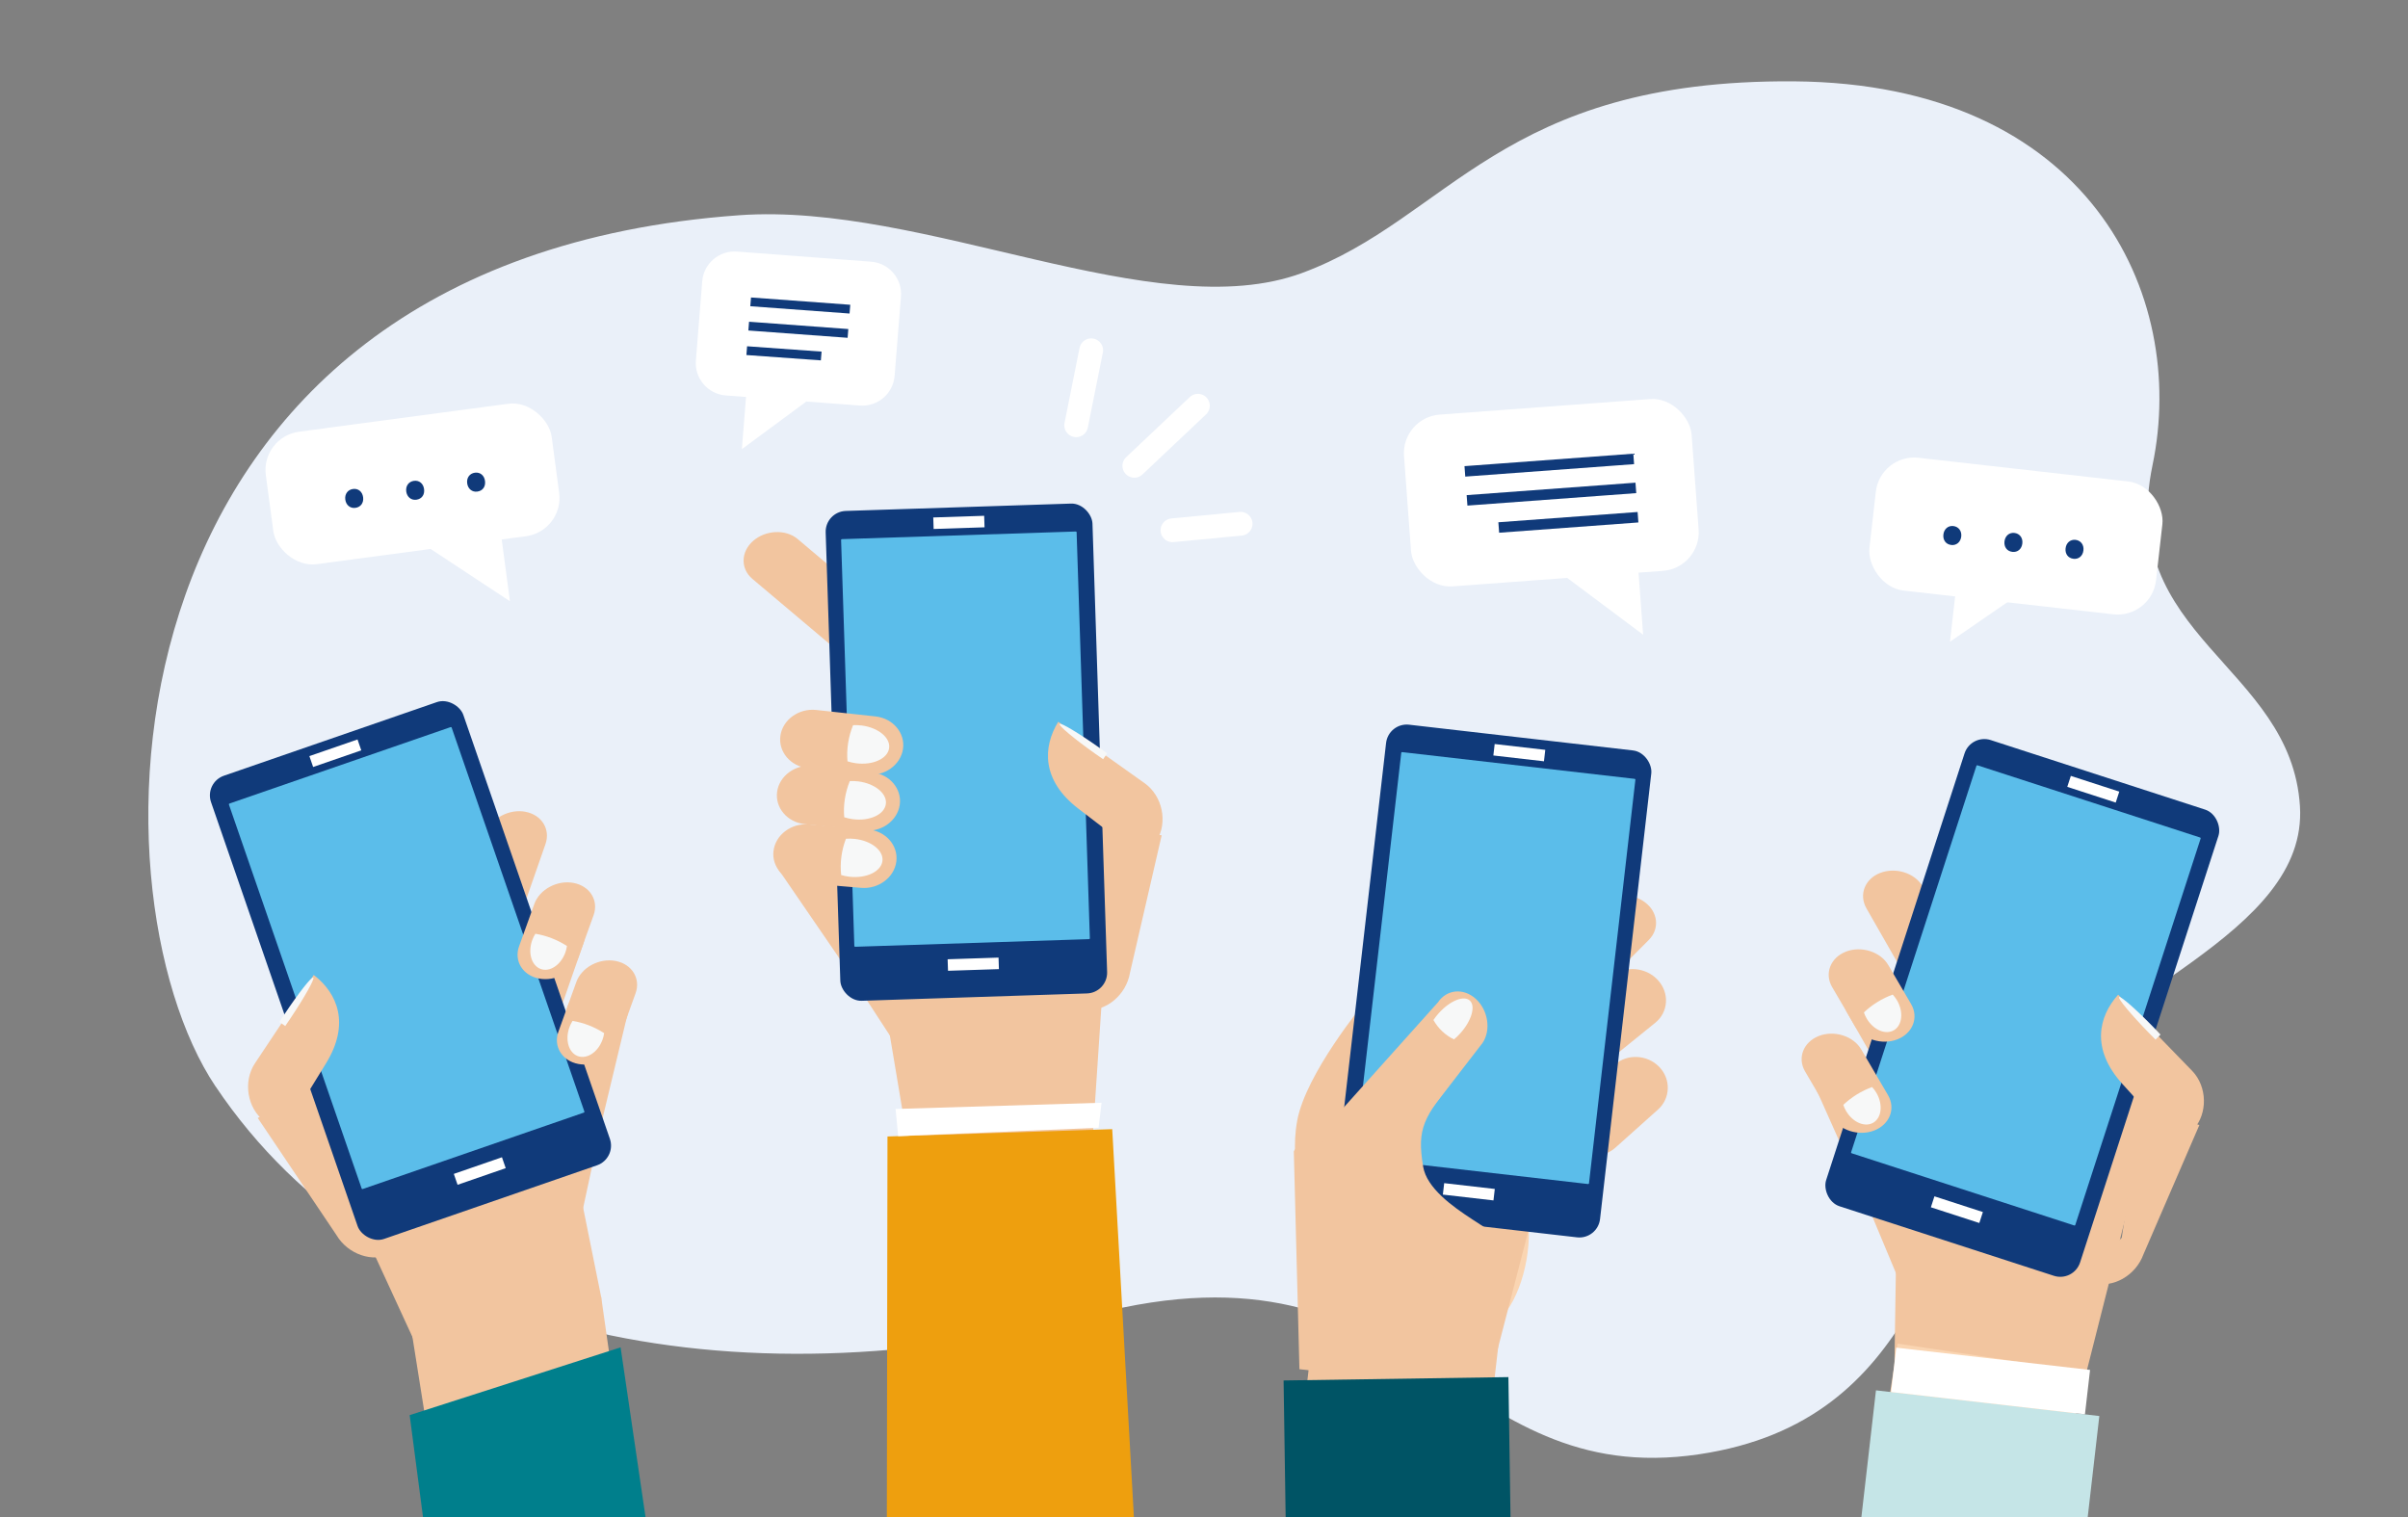 <?xml version="1.0" encoding="UTF-8"?><svg id="_レイヤー_2" xmlns="http://www.w3.org/2000/svg" xmlns:xlink="http://www.w3.org/1999/xlink" viewBox="0 0 810.76 510.8"><rect x="0" y="0" width="810.76" height="510.8" fill="#808080" stroke="none"/><defs><style>.cls-1,.cls-2{fill:none;}.cls-3{fill-rule:evenodd;}.cls-3,.cls-4{fill:#f7f8f8;}.cls-5{fill:#5bbdea;}.cls-6{fill:#fad5b2;}.cls-7{fill:#005465;}.cls-8{fill:#fff;}.cls-9{fill:#007f8c;}.cls-2{stroke:#fff;stroke-linecap:round;stroke-linejoin:round;stroke-width:8px;}.cls-10{fill:#f2c59f;}.cls-11{opacity:.14;}.cls-12{fill:#c5e5e7;}.cls-13{fill:#eaf0f9;}.cls-14{clip-path:url(#clippath);}.cls-15{fill:#004645;}.cls-16{fill:#ee9f0e;}.cls-17{fill:#103a7a;}</style><clipPath id="clippath"><rect class="cls-1" width="810.76" height="510.8" rx="32.05" ry="32.05"/></clipPath></defs><g id="Calque_1"><path class="cls-13" d="M72.58,365.82C28.2,299.6,31.19,88.09,248.89,72.47c62.46-4.48,139.84,37.71,189.45,19.47,49.6-18.25,66.95-65.31,165.73-64.55,98.77.76,132.73,71.44,120.67,129.25-12.06,57.81,46.67,67.38,49.64,114.82,2.72,43.39-68.02,63-96.07,101.24-28.05,38.24-31.2,105.77-106.16,116.95-83.51,12.45-94-75.64-204.09-47.04-121.66,31.61-239.48,6.73-295.46-76.79Z"/><g class="cls-14"><g class="cls-11"><path class="cls-15" d="M300.58,385.35v.02s-2.4.08-2.4.08l2.4-.1Z"/></g><path class="cls-10" d="M626.62,329.19h0c-5.21,2.03-7.22,7.36-4.63,11.91l47.45,83.09c2.59,4.54,9.1,6.56,14.3,4.54h0c5.21-2.03,7.22-7.36,4.62-11.91l-47.45-83.09c-2.6-4.55-9.1-6.56-14.3-4.54Z"/><polygon class="cls-10" points="698.05 479.51 639.76 470.76 637.85 459.28 639.44 355.8 726.08 368.81 698.05 479.51"/><path class="cls-10" d="M616.88,356.51h0c-5.21,2.03-7.22,7.36-4.63,11.91l36.29,81.42c2.59,4.54,9.1,6.56,14.3,4.54h0c5.21-2.03,7.22-7.36,4.62-11.91l-36.29-81.42c-2.6-4.55-9.09-6.56-14.3-4.54Z"/><path class="cls-10" d="M633.04,293.92h0c-5.21,2.03-7.22,7.36-4.63,11.91l45.75,79.99c2.6,4.54,9.1,6.56,14.3,4.54h0c5.21-2.03,7.22-7.36,4.62-11.91l-45.75-79.99c-2.6-4.54-9.1-6.56-14.3-4.53Z"/><polygon class="cls-10" points="639.2 430.67 644.55 456.34 706.61 410.68 626.03 399.14 639.2 430.67"/><path class="cls-10" d="M704.67,431.99l-3.65-2,13.35-13.22,7.29-47.87c5.5-14.9,9.35,7.31,18.85,9.91l-18.85,43.6c-2.61,7.1-10.24,11.43-16.99,9.59Z"/><rect class="cls-17" x="635.96" y="256.86" width="89.88" height="165.02" rx="7" ry="7" transform="translate(1223.88 872.26) rotate(-162.03)"/><path class="cls-5" d="M740.75,281.99l-74.95-24.31c-.15-.05-.3.02-.34.15l-42.21,130.16c-.04.13.04.27.19.32l74.95,24.31c.15.05.3-.02.34-.15l42.22-130.16c.04-.13-.04-.27-.19-.32Z"/><path class="cls-10" d="M612.38,348.83h0c-5.21,2.03-7.27,7.39-4.63,11.91l9,15.36c2.64,4.52,9.09,6.56,14.3,4.54h0c5.21-2.03,7.28-7.38,4.63-11.91l-9-15.37c-2.65-4.53-9.09-6.57-14.3-4.54Z"/><path class="cls-10" d="M621.49,320.43h0c-5.21,2.03-7.27,7.39-4.63,11.91l7.66,13.08c2.65,4.52,9.1,6.56,14.3,4.54h0c5.21-2.03,7.28-7.38,4.63-11.91l-7.66-13.09c-2.65-4.53-9.1-6.56-14.3-4.54Z"/><rect class="cls-6" x="635.69" y="456.83" width="62.53" height="38.36" transform="translate(1255.83 1045.78) rotate(-171.46)"/><rect class="cls-12" x="622.78" y="471.92" width="75.7" height="151.27" transform="translate(1254.34 1167.04) rotate(-173.44)"/><path class="cls-10" d="M738.59,380.2l-5.09,5.67-6.31-6.99-12.64-13.97c-10.55-11.66-8.04-22.59-1.38-30l24.88,25.61c5.19,5.35,5.28,14.42.54,19.68Z"/><rect class="cls-8" x="696.2" y="263.81" width="17.15" height="3.88" transform="translate(1293.2 735.96) rotate(-162.03)"/><path class="cls-4" d="M637.27,334.89c.51.55.99,1.17,1.4,1.86,2.29,3.84,1.87,8.35-.92,10.08-2.8,1.73-6.92.02-9.21-3.82-.41-.69-.74-1.41-.97-2.13,1.33-1.26,2.85-2.45,4.55-3.5s3.44-1.88,5.15-2.5Z"/><path class="cls-4" d="M630.33,366.02c.51.55.99,1.17,1.4,1.86,2.29,3.84,1.87,8.35-.92,10.08s-6.92.02-9.21-3.82c-.41-.69-.74-1.41-.97-2.13,1.33-1.26,2.85-2.45,4.55-3.5s3.44-1.88,5.15-2.5Z"/><path class="cls-3" d="M725.18,345.99c.78.8,1.53,1.59,2.26,2.36l-1.69,1.69c-.75-.74-1.51-1.51-2.29-2.32-5.99-6.15-10.46-11.52-9.98-12,.48-.48,5.72,4.12,11.7,10.26Z"/><rect class="cls-8" x="650.29" y="405.38" width="17.15" height="3.88" transform="translate(1159.93 998.02) rotate(-162.03)"/><path class="cls-10" d="M189.7,306.85h0c5.49,1.04,8.44,5.92,6.72,10.86l-31.47,90.36c-1.72,4.94-7.74,8.11-13.23,7.07h0c-5.49-1.04-8.44-5.91-6.72-10.86l31.47-90.37c1.72-4.95,7.74-8.11,13.23-7.07Z"/><polygon class="cls-10" points="146.94 467.69 202.65 448.44 202.43 436.8 181.95 335.36 99.15 363.98 146.94 467.69"/><path class="cls-10" d="M204.26,331.93h0c5.49,1.04,8.44,5.92,6.72,10.86l-20.8,86.68c-1.72,4.94-7.74,8.11-13.23,7.07h0c-5.49-1.04-8.44-5.91-6.72-10.86l20.8-86.68c1.72-4.95,7.74-8.12,13.23-7.07Z"/><path class="cls-10" d="M176.94,273.34h0c5.49,1.04,8.45,5.92,6.72,10.86l-30.36,87c-1.73,4.94-7.74,8.11-13.23,7.07h0c-5.49-1.04-8.45-5.92-6.72-10.86l30.36-87.01c1.73-4.94,7.75-8.11,13.23-7.07Z"/><polygon class="cls-10" points="195.87 408.91 195.3 435.13 125.94 401.58 203.06 375.52 195.87 408.91"/><path class="cls-10" d="M131.74,422.18l3.22-2.64-15.54-10.56-15.92-45.73c-8.13-13.64-7.86,8.9-16.72,13.18l26.5,39.42c3.86,6.5,12.15,9.37,18.46,6.32Z"/><rect class="cls-17" x="93.26" y="244.27" width="89.88" height="165.02" rx="7" ry="7" transform="translate(-99.18 63.08) rotate(-19.07)"/><path class="cls-5" d="M77.25,270.56l74.47-25.74c.14-.05.3.01.34.14l44.71,129.33c.04.13-.04.27-.18.32l-74.47,25.74c-.14.05-.3-.01-.34-.14l-44.71-129.33c-.05-.13.04-.27.18-.32Z"/><path class="cls-10" d="M207.28,323.56h0c5.49,1.04,8.5,5.93,6.72,10.86l-6.04,16.75c-1.77,4.93-7.74,8.11-13.23,7.07h0c-5.49-1.04-8.5-5.93-6.72-10.86l6.04-16.75c1.78-4.94,7.74-8.12,13.23-7.07Z"/><path class="cls-10" d="M193.14,297.29h0c5.49,1.04,8.5,5.93,6.72,10.86l-5.14,14.26c-1.78,4.93-7.74,8.11-13.23,7.07h0c-5.49-1.04-8.5-5.93-6.72-10.86l5.14-14.26c1.78-4.94,7.75-8.12,13.23-7.07Z"/><polygon class="cls-10" points="137.16 439.41 202.43 436.8 208.29 477.86 144.93 488.33 137.16 439.41"/><polygon class="cls-9" points="137.93 476.48 208.95 453.66 230.28 598.79 155.38 609.81 137.93 476.48"/><path class="cls-10" d="M88.93,377.46l6.04,4.64,4.93-8.02,9.87-16.05c8.24-13.39,3.78-23.68-4.13-29.75l-19.79,29.72c-4.13,6.21-2.55,15.14,3.07,19.45Z"/><rect class="cls-8" x="104.33" y="251.68" width="17.15" height="3.88" transform="translate(-76.67 50.8) rotate(-19.07)"/><path class="cls-4" d="M180.26,314.4c-.41.63-.76,1.33-1.04,2.09-1.55,4.19-.32,8.56,2.75,9.74,3.07,1.19,6.81-1.25,8.35-5.44.28-.76.47-1.52.57-2.27-1.54-1-3.25-1.88-5.11-2.61-1.86-.72-3.72-1.22-5.52-1.51Z"/><path class="cls-4" d="M192.78,343.74c-.41.63-.76,1.33-1.04,2.09-1.55,4.19-.32,8.56,2.75,9.74s6.81-1.25,8.35-5.44c.28-.76.47-1.52.57-2.27-1.54-1-3.25-1.88-5.11-2.61-1.86-.72-3.72-1.22-5.52-1.51Z"/><path class="cls-3" d="M95.86,341.37c-.62.93-1.22,1.84-1.79,2.73l1.97,1.36c.6-.87,1.21-1.77,1.83-2.7,4.76-7.14,8.17-13.23,7.62-13.62s-4.87,5.09-9.63,12.23Z"/><rect class="cls-8" x="152.95" y="392.35" width="17.15" height="3.88" transform="translate(-119.95 74.41) rotate(-19.07)"/><path class="cls-10" d="M558.17,329.97h0c4,4.32,3.61,10.79-.84,14.39l-12.87,10.42c-4.44,3.6-11.38,3.01-15.38-1.31h0c-4-4.32-3.62-10.78.84-14.39l12.87-10.43c4.46-3.61,11.38-3.01,15.38,1.31Z"/><path class="cls-10" d="M558.62,359.19h0c4.04,4.14,3.85,10.61-.37,14.39l-14.36,12.85c-4.22,3.78-11.01,3.48-15.04-.65h0c-4.04-4.14-3.86-10.6.37-14.39l14.36-12.85c4.23-3.79,11-3.49,15.04.65Z"/><ellipse class="cls-6" cx="502.55" cy="422.2" rx="25" ry="11.56" transform="translate(-.7 843.57) rotate(-79.97)"/><polygon class="cls-10" points="367.57 387.98 308.66 389.9 304.7 378.95 287.58 276.9 375.14 274.04 367.57 387.98"/><path class="cls-10" d="M265.52,281.67h0c-4.76,2.94-5.77,8.55-2.4,12.55l50.4,73.52c3.37,4,10.13,4.81,14.89,1.88h0c4.75-2.94,5.77-8.54,2.4-12.55l-50.4-73.52c-3.38-4-10.13-4.81-14.89-1.88Z"/><path class="cls-10" d="M253.57,182.13h0c-4.2,3.69-4.26,9.4-.26,12.77l70.44,59.41c4,3.37,10.8,3.04,14.99-.65h0c4.19-3.69,4.26-9.39.25-12.77l-70.44-59.41c-4-3.37-10.8-3.03-14.99.66Z"/><polygon class="cls-10" points="300.86 350.57 310.77 374.85 363.55 318.73 282.21 321.94 300.86 350.57"/><path class="cls-10" d="M365.49,340.04l-3.95-1.31,10.74-15.42-1.48-48.4c2.72-15.64,10.52,5.5,20.33,6.34l-10.67,46.29c-1.28,7.45-8.01,13.09-14.98,12.5Z"/><rect class="cls-17" x="280.44" y="170.74" width="89.88" height="165.02" rx="7" ry="7" transform="translate(658.85 495.76) rotate(178.13)"/><path class="cls-5" d="M362.21,178.96l-78.75,2.57c-.15,0-.27.12-.27.25l4.46,136.76c0,.13.13.24.28.24l78.75-2.57c.15,0,.27-.12.27-.25l-4.46-136.77c0-.14-.13-.24-.28-.23Z"/><polygon class="cls-16" points="374.48 380.19 298.81 382.66 298.41 622.35 387.05 605.27 374.48 380.19"/><path class="cls-10" d="M389.5,282.98l-3.99,6.49-7.47-5.73-14.96-11.46c-12.48-9.56-11.99-20.77-6.78-29.26l29.1,20.69c6.08,4.32,7.79,13.23,4.09,19.26Z"/><rect class="cls-8" x="314.28" y="173.95" width="17.15" height="3.88" transform="translate(651.28 341.15) rotate(178.13)"/><path class="cls-3" d="M370.13,251.75c.91.65,1.8,1.29,2.64,1.91l-1.35,1.97c-.87-.59-1.76-1.22-2.68-1.86-7-4.96-12.36-9.44-11.98-10s6.37,3.02,13.36,7.98Z"/><rect class="cls-8" x="319.14" y="322.69" width="17.15" height="3.88" transform="translate(665.83 638.41) rotate(178.13)"/><path class="cls-10" d="M261.66,266.55h0c-.77,5.4,3.41,10.3,9.27,10.94l19.93,2.16c5.86.64,11.3-3.27,12.08-8.66h0c.77-5.39-3.4-10.31-9.27-10.94l-19.93-2.17c-5.87-.64-11.31,3.27-12.08,8.66Z"/><path class="cls-4" d="M286.14,263c.95-.05,1.94-.02,2.95.11,5.6.74,9.71,4.18,9.16,7.69-.54,3.51-5.52,5.76-11.13,5.02-1.01-.13-1.97-.36-2.87-.65-.18-1.97-.12-4.05.21-6.18.33-2.13.9-4.15,1.67-5.99Z"/><path class="cls-10" d="M260.43,286.52h0c-.65,5.41,3.65,10.22,9.53,10.72l19.97,1.7c5.87.5,11.23-3.53,11.87-8.94h0c.64-5.41-3.64-10.22-9.52-10.72l-19.97-1.7c-5.89-.5-11.23,3.53-11.87,8.94Z"/><path class="cls-4" d="M284.82,282.41c.95-.07,1.94-.06,2.95.05,5.62.61,9.8,3.95,9.34,7.47s-5.39,5.89-11.01,5.28c-1.01-.11-1.98-.31-2.88-.58-.22-1.96-.21-4.05.07-6.19.28-2.14.81-4.17,1.53-6.03Z"/><path class="cls-10" d="M262.76,247.72h0c-.77,5.4,3.41,10.3,9.27,10.94l19.93,2.16c5.86.64,11.3-3.27,12.08-8.66h0c.77-5.39-3.4-10.31-9.27-10.94l-19.93-2.17c-5.87-.64-11.31,3.27-12.08,8.66Z"/><path class="cls-4" d="M287.24,244.17c.95-.05,1.94-.02,2.95.11,5.6.74,9.71,4.18,9.16,7.69-.54,3.51-5.52,5.76-11.13,5.02-1.01-.13-1.97-.36-2.87-.65-.18-1.97-.12-4.05.21-6.18.33-2.13.9-4.15,1.67-5.99Z"/><path class="cls-10" d="M548.73,334.83h0c4.5,3.32,5.05,8.99,1.37,12.7l-67.46,67.87c-3.69,3.71-10.49,3.97-14.99.65h0c-4.5-3.31-5.06-8.99-1.36-12.7l67.46-67.87c3.69-3.72,10.49-3.97,14.99-.65Z"/><polygon class="cls-10" points="437.51 461.01 498.46 468.01 503.44 457.44 529.42 357.19 459.15 346.97 435.62 387.65 437.51 461.01"/><path class="cls-10" d="M551.01,363.74h0c4.5,3.32,5.05,8.99,1.37,12.7l-36.21,31.89-10,24.94-10.03,12.33c-3.69,3.71-10.49,3.97-14.99.65h0c-4.5-3.31-5.06-8.99-1.36-12.7l56.24-69.16c3.69-3.71,10.49-3.97,14.99-.65Z"/><path class="cls-10" d="M553.79,303.76h0c4.5,3.31,5.06,8.99,1.37,12.7l-65,65.32c-3.69,3.71-10.49,3.97-14.99.65h0c-4.5-3.31-5.06-8.99-1.36-12.7l65-65.32c3.7-3.71,10.49-3.96,14.99-.65Z"/><path class="cls-10" d="M446.52,411.08l4.16-.19,5.49-21.49,2.99-42.43c1.65-15.79,9.64-7.15-.03-9.02,0,0-19.44,23.53-22.36,39.34-2.91,15.81,2.88,32.46,9.75,33.79Z"/><rect class="cls-17" x="457.79" y="247.78" width="89.88" height="165.02" rx="7" ry="7" transform="translate(41 -55.25) rotate(6.56)"/><path class="cls-5" d="M472.1,253.24l78.28,9c.15.02.26.14.25.28l-15.63,135.94c-.02.13-.15.23-.3.21l-78.28-9c-.15-.02-.26-.14-.25-.28l15.63-135.94c.01-.14.15-.23.3-.21Z"/><rect class="cls-10" x="440.28" y="446.9" width="62.53" height="38.36" transform="translate(56.3 -50.8) rotate(6.56)"/><rect class="cls-7" x="433.54" y="464.23" width="75.7" height="181.3" transform="translate(-8.28 7.14) rotate(-.86)"/><rect class="cls-8" x="502.99" y="251.46" width="17.15" height="3.88" transform="translate(32.28 -56.76) rotate(6.56)"/><rect class="cls-8" x="486" y="399.31" width="17.15" height="3.88" transform="translate(49.05 -53.85) rotate(6.56)"/><path class="cls-10" d="M438.24,396.96c-.47-18.06,59.51-44.29,51.54-33.95-10.3,13.37-12.81,16.59-10.62,29.78,2.41,14.5,34.54,24.58,21.49,24.91-13.05.34-61.94-2.69-62.41-20.75Z"/><path class="cls-10" d="M453.57,394.89h0c4.13,3.77,9.81,3.2,12.72-1.14l32.89-42.6c2.92-4.35,1.84-11.07-2.29-14.83h0c-4.13-3.76-9.8-3.2-12.72,1.15l-32.36,36.1c-2.92,4.35-2.36,17.56,1.76,21.32Z"/><path class="cls-4" d="M482.64,343.43c.52-.78,1.13-1.57,1.81-2.32,3.78-4.2,8.47-6.08,10.46-4.19,1.99,1.88.54,6.81-3.24,11.01-.68.76-1.4,1.44-2.12,2.04-1.4-.67-2.74-1.57-3.95-2.72-1.21-1.14-2.2-2.44-2.97-3.81Z"/><polygon class="cls-8" points="370.89 371.3 301.54 373.39 302.41 382.54 369.88 379.72 370.89 371.3"/><rect class="cls-8" x="637.41" y="457.42" width="65.69" height="15.04" transform="translate(57.47 -73.49) rotate(6.56)"/><rect class="cls-8" x="90.33" y="140.45" width="97.1" height="45" rx="13" ry="13" transform="translate(-20.35 19.83) rotate(-7.61)"/><polygon class="cls-8" points="144.98 184.83 171.7 202.45 165.94 159.33 142.01 162.53 144.98 184.83"/><path class="cls-17" d="M116.26,168.22c-.25-1.87.84-3.35,2.6-3.58,1.77-.24,3.15.91,3.4,2.78.24,1.82-.74,3.33-2.6,3.58-1.77.24-3.16-.96-3.4-2.78Z"/><path class="cls-17" d="M136.78,165.48c-.25-1.87.84-3.35,2.6-3.58,1.77-.24,3.15.91,3.4,2.78s-.74,3.33-2.6,3.58c-1.77.24-3.16-.96-3.4-2.78Z"/><path class="cls-17" d="M157.3,162.74c-.25-1.87.84-3.35,2.6-3.58,1.77-.24,3.15.91,3.4,2.78s-.74,3.33-2.6,3.58c-1.77.24-3.16-.96-3.4-2.78Z"/><rect class="cls-8" x="630.2" y="157.99" width="97.1" height="45" rx="13" ry="13" transform="translate(1332.93 436.08) rotate(-173.55)"/><polygon class="cls-8" points="682.9 197.92 656.55 216.07 661.44 172.85 685.43 175.56 682.9 197.92"/><path class="cls-17" d="M698.14,188.15c-1.87-.21-2.88-1.71-2.67-3.53s1.57-3.05,3.34-2.85,2.88,1.66,2.67,3.53-1.57,3.05-3.34,2.85Z"/><path class="cls-17" d="M677.57,185.82c-1.87-.21-2.88-1.71-2.67-3.53s1.57-3.05,3.34-2.85,2.88,1.66,2.67,3.53-1.57,3.05-3.34,2.85Z"/><path class="cls-17" d="M657,183.5c-1.87-.21-2.88-1.71-2.67-3.53s1.57-3.05,3.34-2.85c1.77.2,2.88,1.66,2.67,3.53-.21,1.82-1.57,3.05-3.34,2.85Z"/><line class="cls-2" x1="367.4" y1="117.94" x2="362.34" y2="143.19"/><line class="cls-2" x1="403.33" y1="136.61" x2="381.92" y2="156.84"/><line class="cls-2" x1="417.71" y1="176.35" x2="394.76" y2="178.55"/><rect class="cls-8" x="473.78" y="136.86" width="97.1" height="58" rx="13" ry="13" transform="translate(-10.8 38.93) rotate(-4.22)"/><polygon class="cls-8" points="527.61 194.54 553.23 213.71 550.03 170.33 525.95 172.11 527.61 194.54"/><rect class="cls-17" x="493.15" y="154.81" width="57" height="3.53" transform="translate(-10.12 38.85) rotate(-4.22)"/><rect class="cls-17" x="493.87" y="164.57" width="57" height="3.53" transform="translate(-10.83 38.93) rotate(-4.22)"/><rect class="cls-17" x="504.57" y="174.07" width="47.01" height="3.53" transform="translate(-11.52 39.38) rotate(-4.22)"/><path class="cls-8" d="M244.29,133.14l45.2,3.41c5.97.48,11.25-4.02,11.72-9.99l2.14-26.72c.48-5.97-4.02-11.25-9.99-11.72l-45.2-3.41c-5.97-.48-11.25,4.02-11.72,9.99l-2.14,26.72c-.48,5.97,4.02,11.25,9.99,11.72Z"/><polygon class="cls-8" points="271.34 135.31 249.78 151.23 252.69 114.91 272.85 116.52 271.34 135.31"/><polygon class="cls-17" points="252.62 103.11 286.04 105.57 286.28 102.62 252.86 100.16 252.62 103.11"/><polygon class="cls-17" points="251.97 111.28 285.39 113.74 285.62 110.79 252.2 108.33 251.97 111.28"/><polygon class="cls-17" points="251.31 119.54 276.38 121.34 276.62 118.39 251.54 116.59 251.31 119.54"/></g></g></svg>